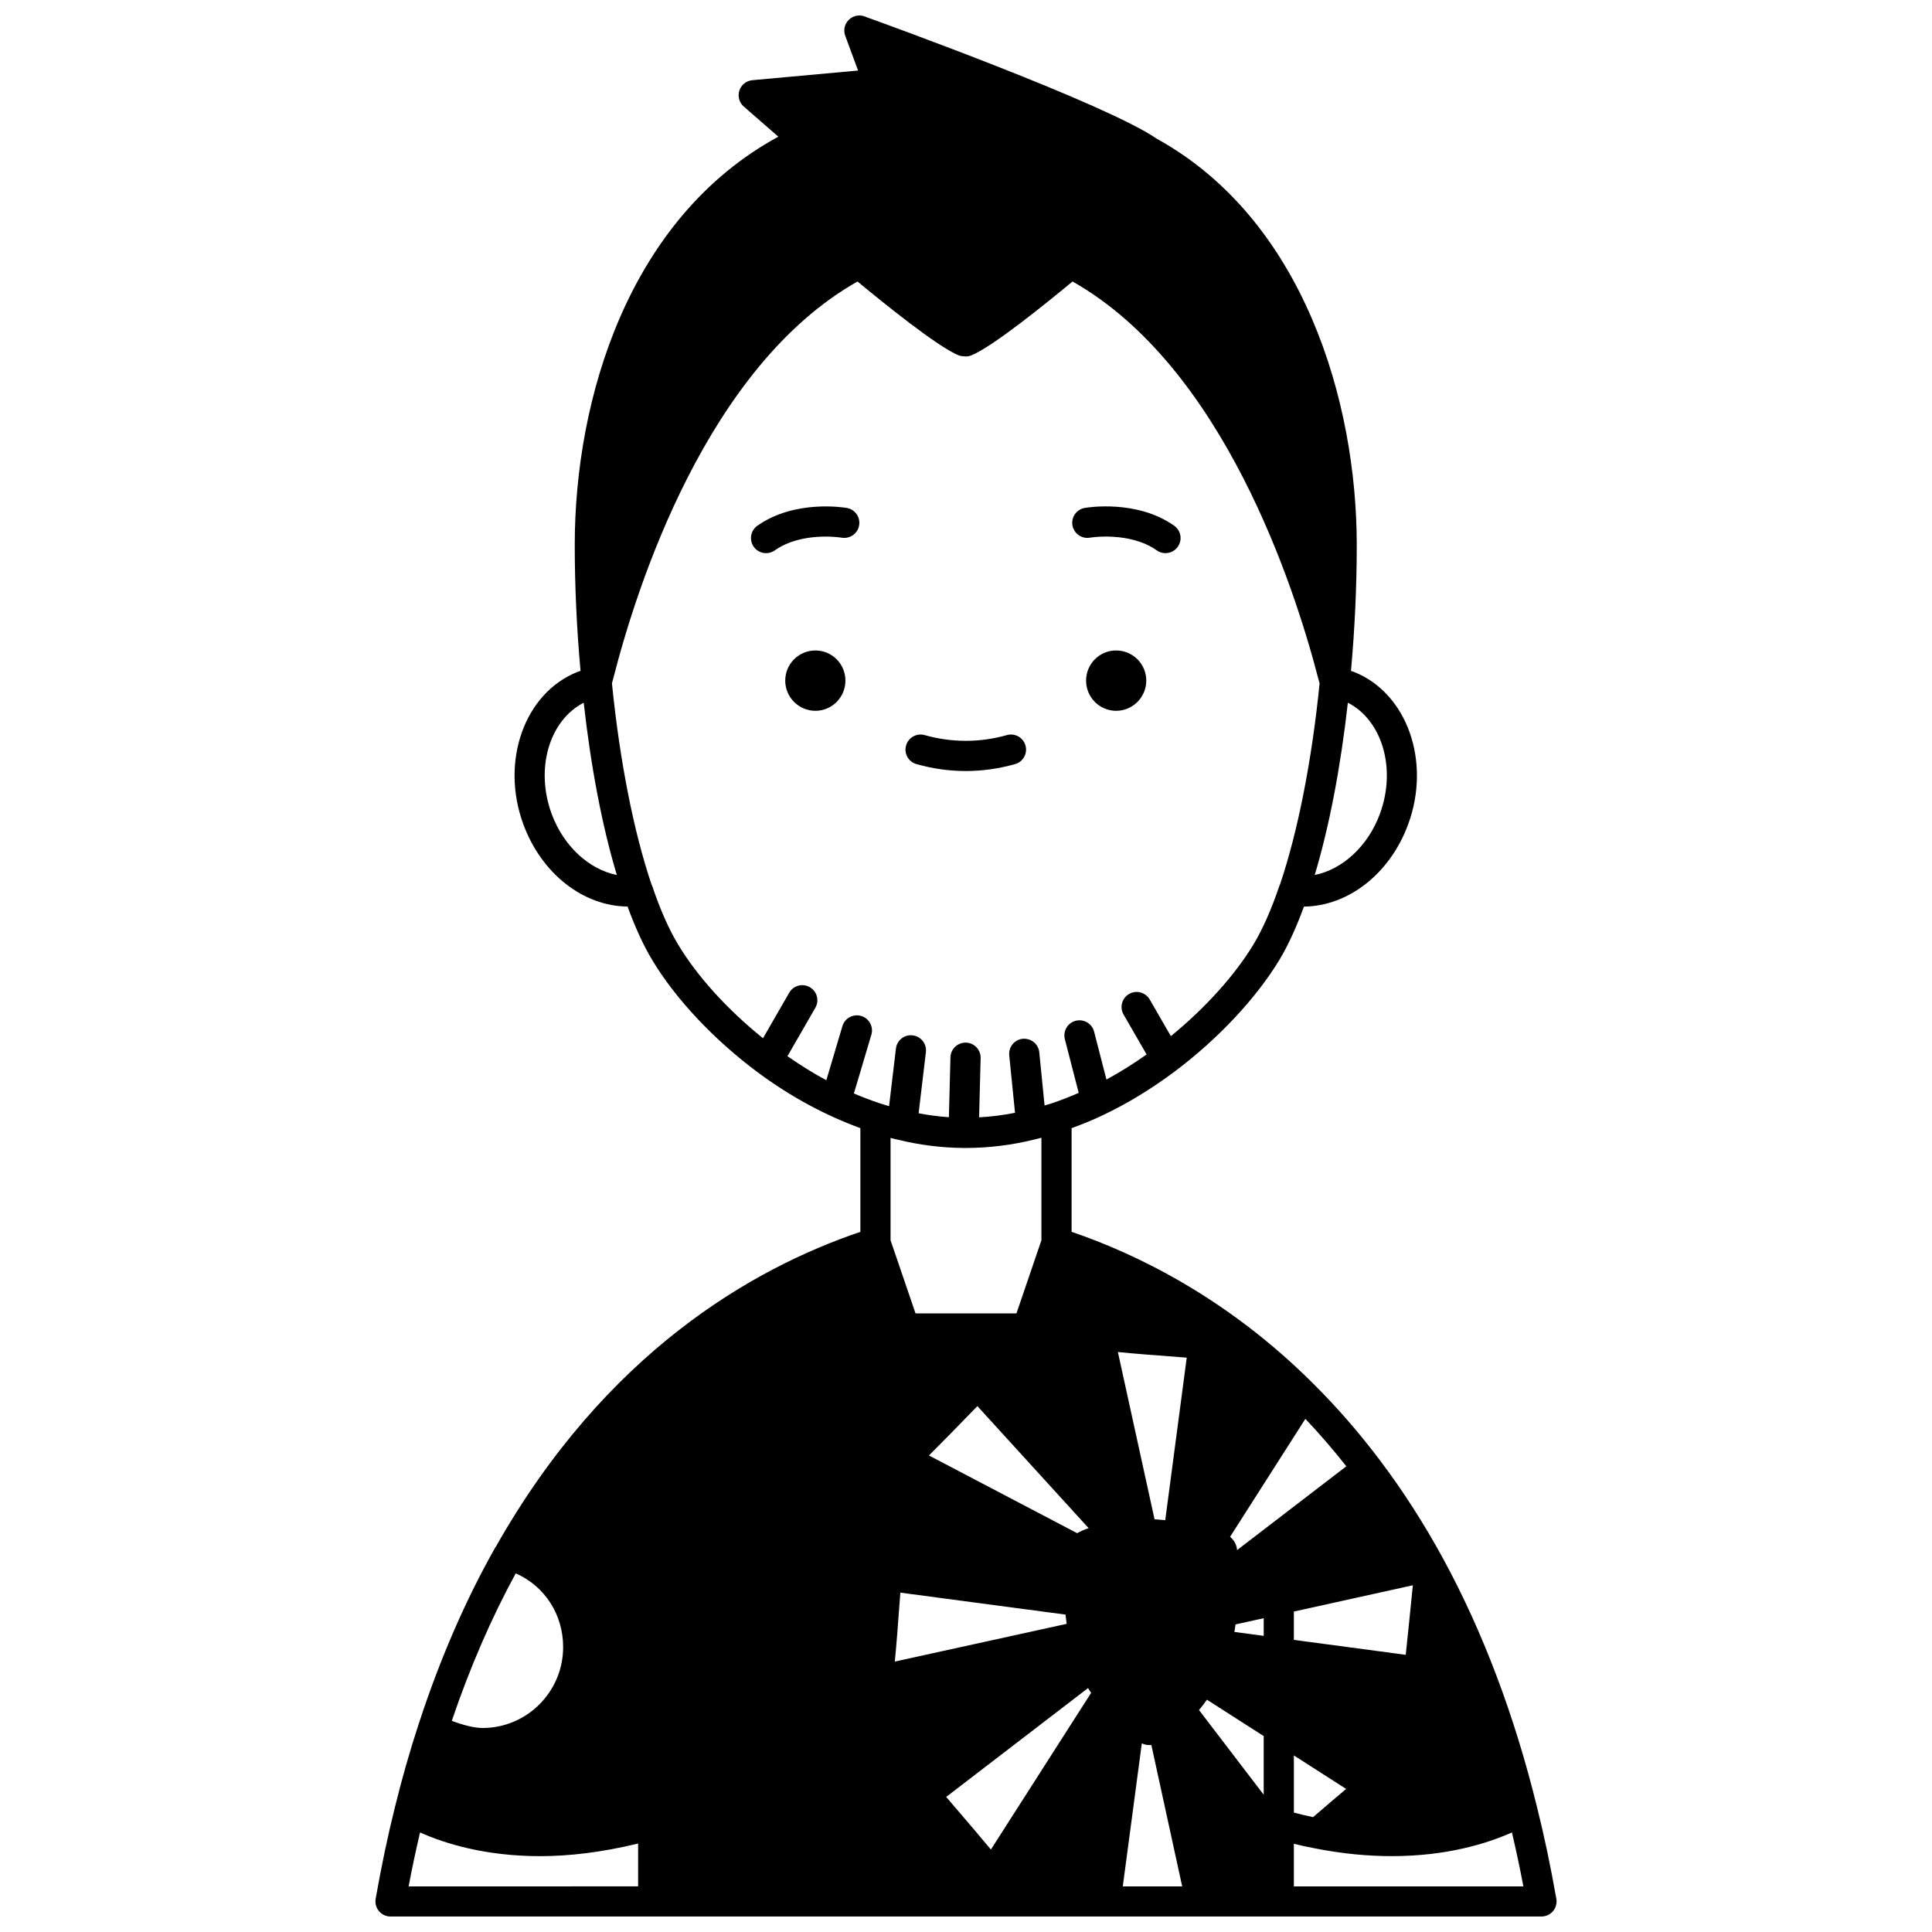 <?xml version="1.0" encoding="UTF-8"?>
<!-- Uploaded to: SVG Repo, www.svgrepo.com, Generator: SVG Repo Mixer Tools -->
<svg width="800px" height="800px" version="1.1" viewBox="144 144 512 512" xmlns="http://www.w3.org/2000/svg">
 <defs>
  <clipPath id="a">
   <path d="m243 148.09h314v503.81h-314z"/>
  </clipPath>
 </defs>
 <path d="m439.78 316.38c-4.398 0-7.957 3.559-7.957 7.996 0 4.398 3.559 7.996 7.957 7.996s7.996-3.598 7.996-7.996c0.004-4.438-3.598-7.996-7.996-7.996z"/>
 <path d="m360.09 316.38c-4.398 0-7.996 3.559-7.996 7.996 0 4.398 3.598 7.996 7.996 7.996 4.398 0 7.957-3.598 7.957-7.996 0-4.438-3.559-7.996-7.957-7.996z"/>
 <path d="m432.83 286.49c0.105-0.02 10.52-1.723 17.727 3.367 0.703 0.496 1.508 0.73 2.305 0.73 1.25 0 2.492-0.586 3.266-1.691 1.277-1.805 0.848-4.297-0.957-5.574-9.961-7.035-23.164-4.809-23.719-4.711-2.172 0.383-3.613 2.449-3.238 4.621 0.375 2.176 2.461 3.633 4.617 3.258z"/>
 <path d="m347.02 290.59c0.797 0 1.598-0.238 2.305-0.73 7.184-5.078 17.574-3.398 17.723-3.367 2.199 0.359 4.246-1.074 4.621-3.246 0.387-2.176-1.066-4.25-3.242-4.633-0.547-0.094-13.746-2.32-23.719 4.711-1.805 1.277-2.234 3.769-0.957 5.574 0.777 1.105 2.008 1.691 3.269 1.691z"/>
 <path d="m386.88 346.5c4.309 1.215 8.699 1.832 13.039 1.832 4.367 0 8.766-0.617 13.078-1.832 2.129-0.598 3.367-2.809 2.766-4.93-0.598-2.125-2.816-3.367-4.93-2.762-7.199 2.019-14.551 2.031-21.789 0-2.094-0.605-4.336 0.641-4.93 2.762-0.602 2.121 0.633 4.328 2.766 4.93z"/>
 <g clip-path="url(#a)">
  <path d="m551.31 622.84c-5.953-24.254-14.316-46.375-24.84-65.734-5.031-9.25-10.695-18.066-16.84-26.211-5.473-7.25-11.375-14.027-17.52-20.129-22.867-22.867-47.016-34.488-64.125-40.32v-27.473c2.828-1.031 5.625-2.16 8.309-3.449 6.496-3.078 12.973-7.027 19.246-11.738 11.379-8.578 21.41-19.305 27.531-29.441 2.301-3.816 4.469-8.578 6.488-14.09 11.727-0.121 22.793-8.676 27.625-21.82 6.129-16.656-0.305-34.766-14.34-40.359-0.262-0.105-0.551-0.184-0.82-0.281 1-11.141 1.531-22.34 1.531-33.352 0-37.918-14.02-86.18-53.035-107.7-13.406-9.238-71.793-30.359-77.047-32.254-1.477-0.715-3.32-0.453-4.562 0.789-1.176 1.176-1.457 2.914-0.855 4.367l3.344 9.047-28.023 2.559c-1.594 0.145-2.945 1.227-3.438 2.75s-0.031 3.195 1.18 4.246l9.152 7.973c-39.652 21.539-53.957 69.402-53.957 108.21 0 11.012 0.531 22.215 1.531 33.352-0.27 0.098-0.555 0.176-0.812 0.281-14.043 5.598-20.477 23.703-14.348 40.363 4.836 13.145 15.895 21.703 27.625 21.82 2.023 5.516 4.191 10.273 6.481 14.078 6.191 10.363 16.469 21.301 28.207 29.992 8.629 6.383 17.707 11.246 27.008 14.652v27.484c-28.562 9.676-67.508 31.969-96.594 83.438-0.035 0.055-0.098 0.09-0.129 0.148-7.894 13.949-14.695 29.609-20.227 46.543-0.023 0.059-0.039 0.121-0.062 0.18-0.02 0.062-0.047 0.129-0.066 0.191-2.356 7.199-4.453 14.562-6.238 21.859-1.891 7.523-3.617 15.734-5.137 24.395-0.203 1.164 0.117 2.359 0.879 3.262 0.754 0.902 1.879 1.422 3.062 1.422h305.01c1.184 0 2.305-0.523 3.062-1.422 0.758-0.906 1.082-2.098 0.879-3.262-1.523-8.676-3.254-16.879-5.137-24.375zm-169.21-176.77c5.676 1.375 11.43 2.098 17.133 2.148 0.008 0 0.012 0.004 0.02 0.004h0.105 0.559c6.102 0 12.277-0.766 18.277-2.258 0.211-0.047 0.438-0.117 0.652-0.164 0.008-0.004 0.016-0.004 0.02-0.004 0.367-0.09 0.746-0.188 1.121-0.285v27.168l-6.613 19.379h-13.336c-0.02 0-0.039 0.012-0.059 0.012-0.02 0-0.039-0.012-0.059-0.012h-13.297l-6.617-19.379v-27.121c0.703 0.168 1.43 0.371 2.094 0.512zm118.69 86.512-28.945 22.203c-0.117-1.355-0.723-2.535-1.855-3.527l19.945-31.246c3.754 3.953 7.375 8.16 10.855 12.57zm-71.328 17.73-39.281-20.598c2.695-2.66 6.695-6.758 12.84-13.078l29.484 32.348c-1.141 0.359-2.148 0.812-3.043 1.328zm41.656 26.164c0.125-0.641 0.203-1.328 0.312-1.988l7.465-1.648v4.676zm-18.316-29.617c-1.387-0.125-2.418-0.195-2.832-0.223l-9.719-44.336c3.883 0.398 9.633 0.844 18.246 1.492zm-70.199 19.207 43.777 5.82c0.094 0.824 0.184 1.668 0.305 2.449l-45.551 9.996c0.398-3.891 0.836-9.652 1.469-18.266zm133.93 16.48-29.645-3.961v-7.508l31.531-6.965c-0.586 6.043-1.395 13.785-1.887 18.434zm-84.188 8.809c0.25 0.449 0.543 0.844 0.812 1.277l-26.559 41.52c-2.387-2.898-6.094-7.246-11.848-13.949zm46.543 28.258-17.137-22.434c0.738-0.895 1.453-1.801 2.098-2.746l15.043 9.645v15.535zm-198.21-58.656c7.617 3.344 12.562 10.828 12.562 19.543 0 11.82-9.582 21.434-21.355 21.434-2.277 0-5.391-0.84-8.152-1.898 4.781-14.098 10.461-27.203 16.945-39.078zm165.92 45.035c0.559 0.281 1.164 0.457 1.789 0.457h0.738l8.168 37.465h-15.742zm40.293 3.215 13.852 8.879c-2.051 1.707-4.898 4.148-8.754 7.473-1.594-0.328-3.301-0.73-5.098-1.203zm22.801-249.53c-3.188 8.66-10.008 14.766-17.277 16.199 3.863-12.848 6.848-28.441 8.781-45.652 9.07 4.644 12.922 17.414 8.496 29.453zm-219.5 0c-4.43-12.035-0.574-24.801 8.496-29.449 1.93 17.215 4.918 32.805 8.781 45.652-7.269-1.438-14.09-7.551-17.277-16.203zm33.461 34.543c-2.394-3.973-4.684-9.148-6.793-15.379-0.062-0.18-0.137-0.352-0.223-0.516-4.719-13.98-8.422-32.84-10.465-53.25 0.125-0.414 0.234-0.836 0.344-1.246 6.203-24.355 24.793-82.641 64.734-105.23 6.234 5.172 21.367 17.465 26.871 19.594 0.457 0.176 1.309 0.27 1.801 0.27s0.977-0.09 1.43-0.266c5.543-2.129 20.652-14.422 26.879-19.598 39.957 22.594 58.812 80.887 65.129 105.24 0.109 0.41 0.219 0.832 0.348 1.242-2.043 20.402-5.746 39.254-10.465 53.23-0.082 0.168-0.16 0.344-0.223 0.527-2.109 6.231-4.402 11.402-6.793 15.375-4.969 8.238-12.84 16.945-21.934 24.375l-5.606-9.715c-1.109-1.91-3.562-2.57-5.461-1.465-1.914 1.105-2.57 3.551-1.465 5.461l6.102 10.578c-3.512 2.473-7.062 4.711-10.645 6.641l-3.273-12.699c-0.555-2.141-2.727-3.41-4.875-2.875-2.137 0.555-3.422 2.734-2.875 4.875l3.672 14.234c-2.34 1.016-4.715 1.969-7.125 2.758-0.664 0.219-1.285 0.395-1.918 0.586l-1.406-14.098c-0.219-2.195-2.144-3.75-4.379-3.582-2.199 0.219-3.797 2.18-3.582 4.379l1.535 15.238c-3.168 0.625-6.352 1.031-9.52 1.199l0.406-15.695c0.055-2.211-1.688-4.047-3.894-4.102h-0.109c-2.16 0-3.934 1.723-3.996 3.894l-0.414 15.871c-2.656-0.18-5.332-0.531-8.02-1.039l1.926-16.211c0.262-2.195-1.305-4.184-3.5-4.441-2.215-0.262-4.184 1.309-4.441 3.5l-1.816 15.266c-0.766-0.227-1.512-0.441-2.356-0.719-2.336-0.777-4.66-1.66-6.965-2.648l4.625-15.566c0.629-2.117-0.578-4.344-2.695-4.973-2.144-0.613-4.344 0.582-4.973 2.695l-4.262 14.336c-3.496-1.859-6.922-4.027-10.305-6.367l7.391-12.832c1.105-1.914 0.445-4.359-1.469-5.457-1.914-1.109-4.363-0.445-5.457 1.469l-6.945 12.059c-9.41-7.562-17.5-16.469-22.551-24.926zm-68.336 235.4c6.652 2.965 17.312 6.281 31.848 6.281 7.598 0 16.297-1 25.945-3.348v11.355l-60.824 0.004c0.934-4.977 1.965-9.707 3.031-14.293zm231.57 14.293v-11.289c1.914 0.465 3.731 0.867 5.418 1.176 7.519 1.496 14.379 2.094 20.547 2.094 14.586 0 25.27-3.359 31.828-6.273 1.066 4.57 2.094 9.297 3.031 14.289z"/>
 </g>
</svg>